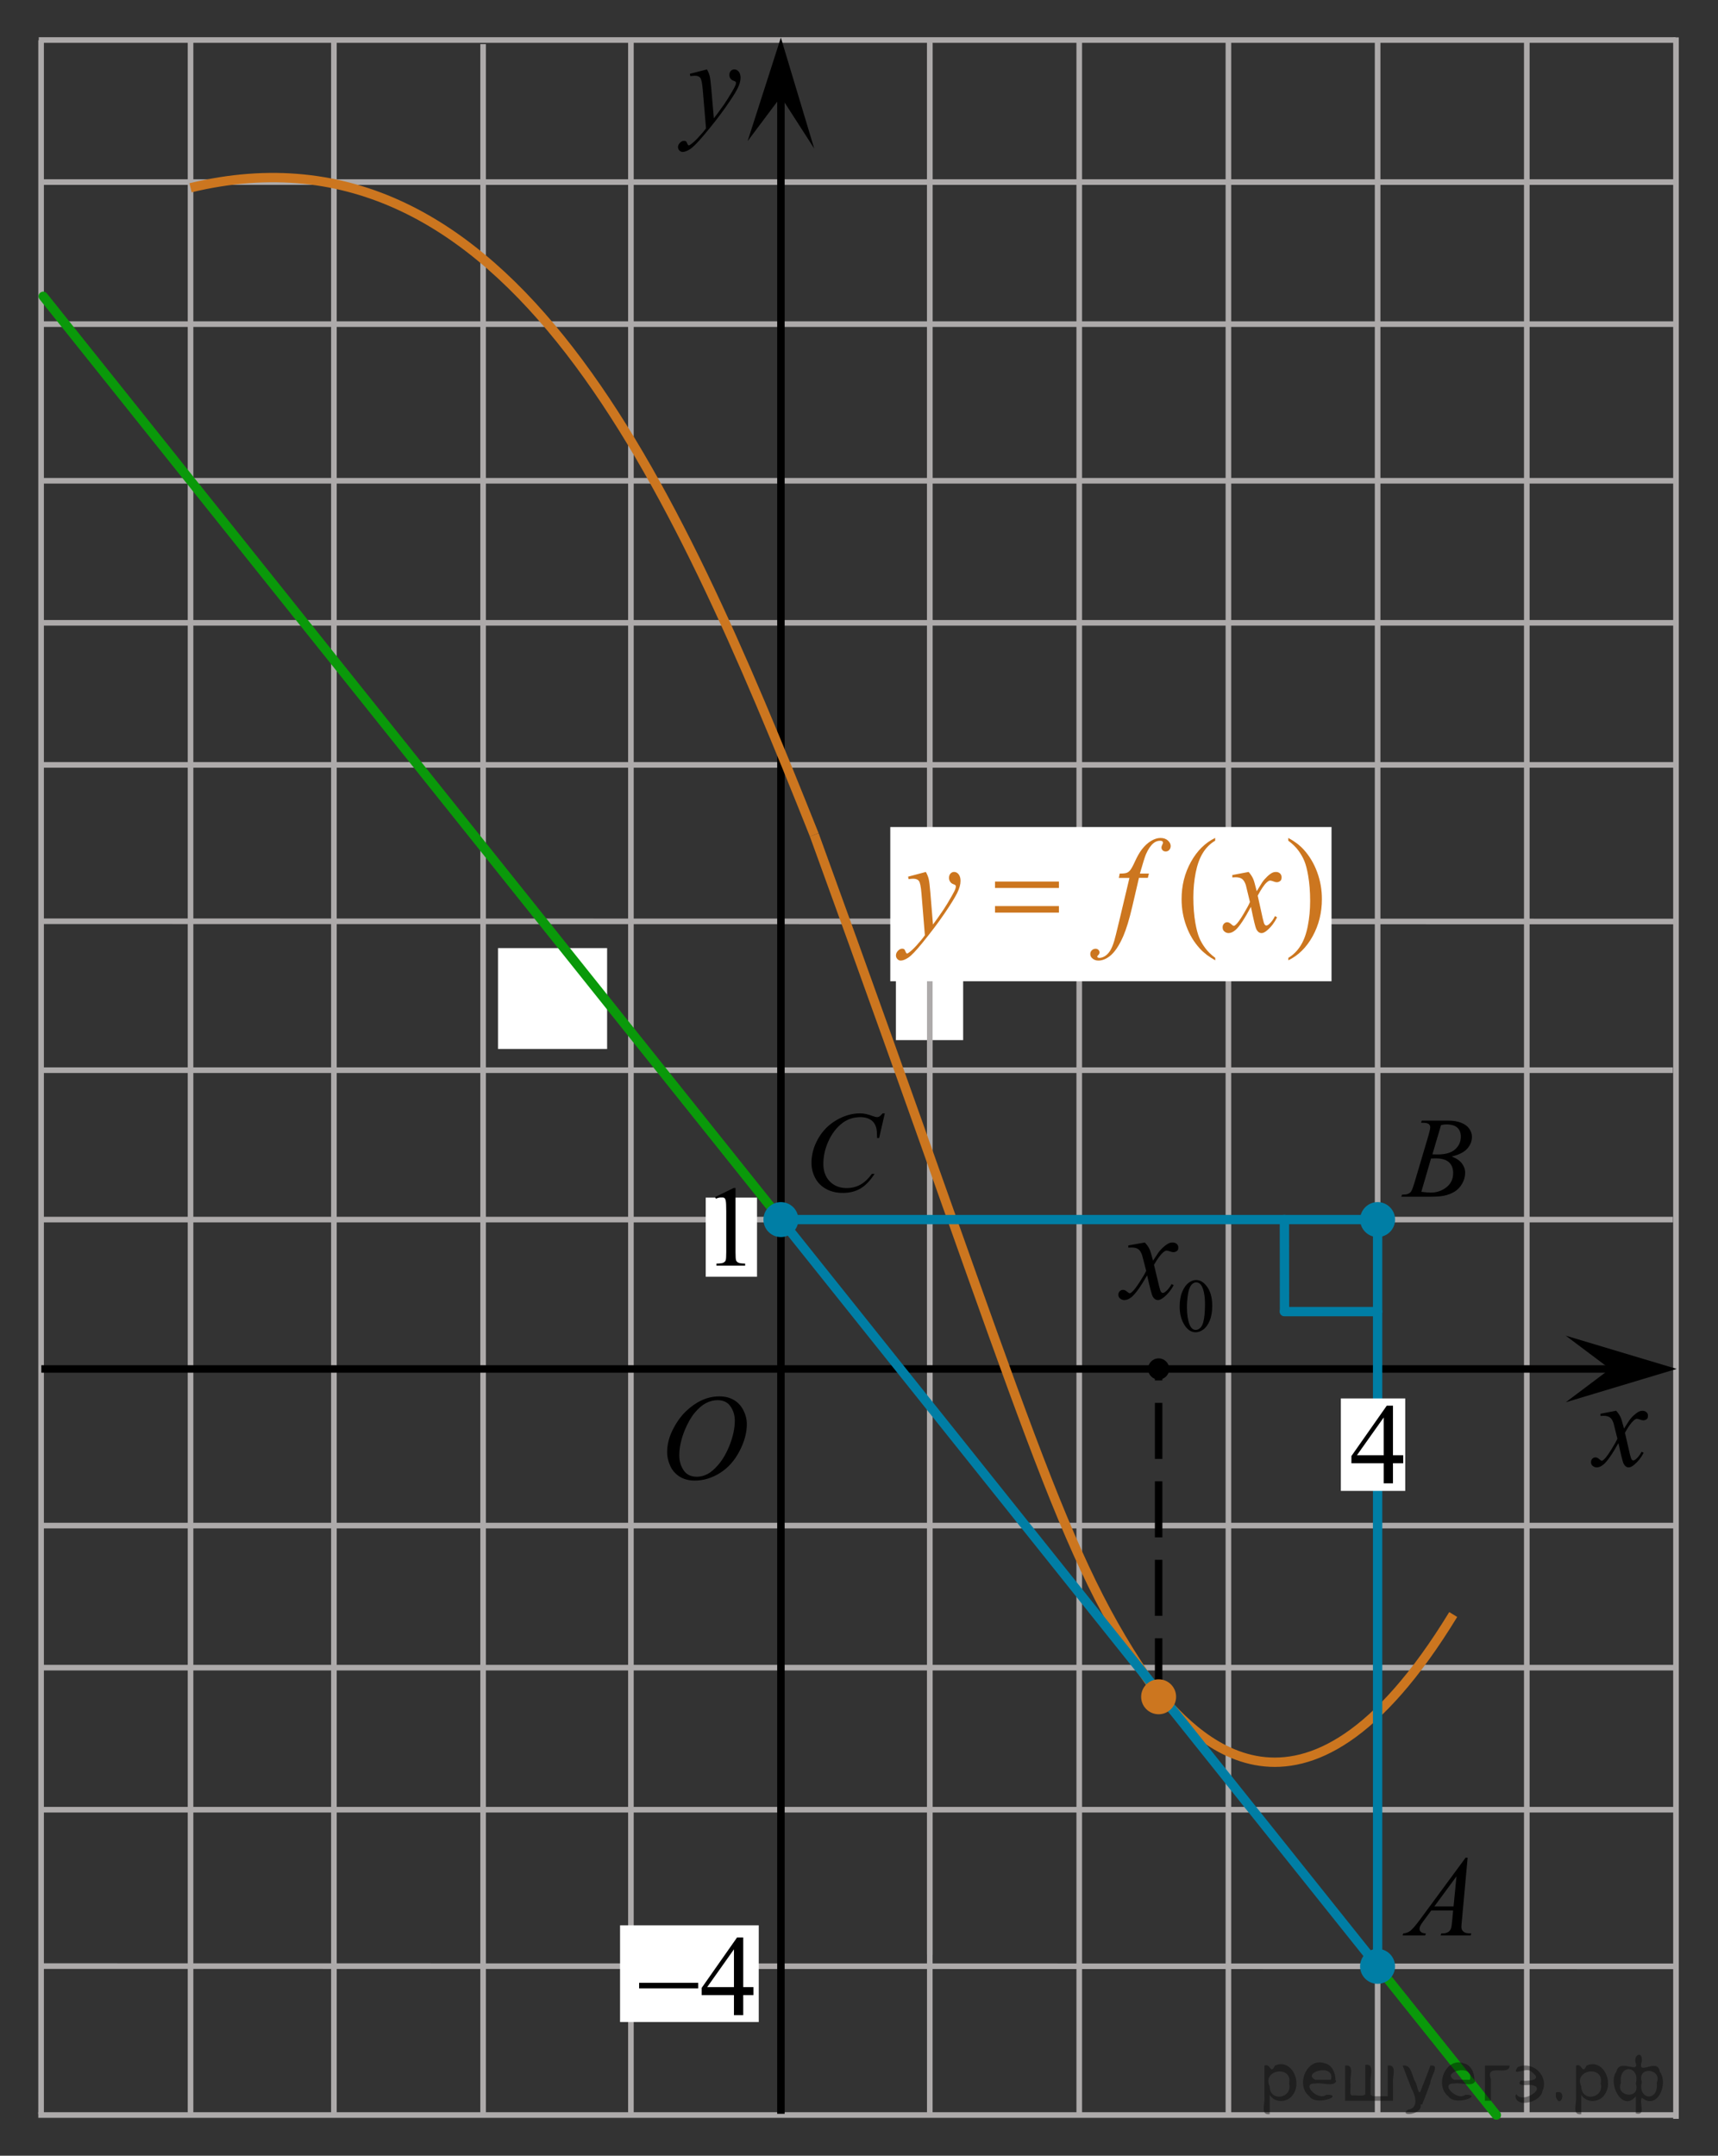 <?xml version="1.0" encoding="utf-8"?>
<!-- Generator: Adobe Illustrator 16.0.0, SVG Export Plug-In . SVG Version: 6.00 Build 0)  -->
<!DOCTYPE svg PUBLIC "-//W3C//DTD SVG 1.1//EN" "http://www.w3.org/Graphics/SVG/1.1/DTD/svg11.dtd">
<svg version="1.1" id="Слой_1" xmlns="http://www.w3.org/2000/svg" xmlns:xlink="http://www.w3.org/1999/xlink" x="0px" y="0px"
	 width="229.917px" height="288.461px" viewBox="116.879 -161.605 229.917 288.461"
	 enable-background="new 116.879 -161.605 229.917 288.461" xml:space="preserve">
<rect x="116.879" y="-161.605" width="229.917" height="288.461" fill="#333333" stroke="none"/>
<line fill="none" stroke="#ADAAAA" stroke-width="0.75" stroke-miterlimit="10" x1="122.578" y1="-18.399" x2="340.759" y2="-18.399"/>
<line fill="none" stroke="#ADAAAA" stroke-width="0.75" stroke-miterlimit="10" x1="122.53" y1="1.591" x2="340.766" y2="1.591"/>
<line fill="none" stroke="#ADAAAA" stroke-width="0.75" stroke-miterlimit="10" x1="122.578" y1="-38.327" x2="341.312" y2="-38.295"/>
<line fill="none" stroke="#ADAAAA" stroke-width="0.75" stroke-miterlimit="10" x1="122.533" y1="-78.263" x2="341.388" y2="-78.263"/>
<line fill="none" stroke="#ADAAAA" stroke-width="0.75" stroke-miterlimit="10" x1="122.533" y1="-59.255" x2="341.354" y2="-59.255"/>
<line fill="none" stroke="#ADAAAA" stroke-width="0.75" stroke-miterlimit="10" x1="122.048" y1="-97.272" x2="341.388" y2="-97.272"/>
<line fill="none" stroke="#ADAAAA" stroke-width="0.75" stroke-miterlimit="10" x1="122.391" y1="-137.24" x2="341.261" y2="-137.24"/>
<line fill="none" stroke="#ADAAAA" stroke-width="0.75" stroke-miterlimit="10" x1="122.391" y1="-118.232" x2="341.227" y2="-118.232"/>
<line fill="none" stroke="#ADAAAA" stroke-width="0.75" stroke-miterlimit="10" x1="122.068" y1="-156.249" x2="341.123" y2="-156.249"/>
<line fill="none" stroke="#ADAAAA" stroke-width="0.75" stroke-miterlimit="10" x1="122.001" y1="121.412" x2="340.939" y2="121.412"/>
<line fill="none" stroke="#ADAAAA" stroke-width="0.75" stroke-miterlimit="10" x1="122.411" y1="101.484" x2="341.177" y2="101.516"/>
<line fill="none" stroke="#ADAAAA" stroke-width="0.75" stroke-miterlimit="10" x1="122.366" y1="61.548" x2="341.253" y2="61.548"/>
<line fill="none" stroke="#ADAAAA" stroke-width="0.75" stroke-miterlimit="10" x1="122.366" y1="80.556" x2="341.219" y2="80.556"/>
<line fill="none" stroke="#ADAAAA" stroke-width="0.75" stroke-miterlimit="10" x1="122.663" y1="42.539" x2="341.253" y2="42.539"/>
<line fill="none" stroke="#ADAAAA" stroke-width="0.75" stroke-miterlimit="10" x1="241.312" y1="99.97" x2="241.312" y2="-156.08"/>
<line fill="none" stroke="#ADAAAA" stroke-width="0.75" stroke-miterlimit="10" x1="201.312" y1="121.298" x2="201.312" y2="-156.032"/>
<line fill="none" stroke="#ADAAAA" stroke-width="0.75" stroke-miterlimit="10" x1="142.378" y1="121.23" x2="142.378" y2="-156.22"/>
<line fill="none" stroke="#ADAAAA" stroke-width="0.75" stroke-miterlimit="10" x1="161.565" y1="121.298" x2="161.565" y2="-156.191"/>
<line fill="none" stroke="#ADAAAA" stroke-width="0.75" stroke-miterlimit="10" x1="181.533" y1="121.286" x2="181.533" y2="-155.701"/>
<line fill="none" stroke="#ADAAAA" stroke-width="0.75" stroke-miterlimit="10" x1="261.312" y1="121.214" x2="261.312" y2="-156.062"/>
<line fill="none" stroke="#ADAAAA" stroke-width="0.75" stroke-miterlimit="10" x1="281.274" y1="121.249" x2="281.274" y2="-156.08"/>
<line fill="none" stroke="#ADAAAA" stroke-width="0.75" stroke-miterlimit="10" x1="301.242" y1="121.249" x2="301.242" y2="-156.08"/>
<line fill="none" stroke="#ADAAAA" stroke-width="0.75" stroke-miterlimit="10" x1="321.208" y1="121.412" x2="321.208" y2="-156.08"/>
<g>
	<g>
		<g>
			<g>
				<g>
					<g>
						<g>
							<g>
								<g>
									<defs>
										<rect id="SVGID_1_" x="202.312" y="20.005" width="18.021" height="21.688"/>
									</defs>
									<clipPath id="SVGID_2_">
										<use xlink:href="#SVGID_1_"  overflow="visible"/>
									</clipPath>
									<g clip-path="url(#SVGID_2_)">
										<path d="M213.169,25.247c0.718,0,1.349,0.156,1.896,0.468c0.553,0.313,0.979,0.771,1.291,1.375s0.471,1.231,0.471,1.886
											c0,1.155-0.334,2.366-1.002,3.637c-0.67,1.271-1.539,2.234-2.615,2.9c-1.078,0.668-2.188,1.002-3.342,1.002
											c-0.828,0-1.521-0.188-2.078-0.554c-0.561-0.366-0.973-0.854-1.234-1.457c-0.266-0.604-0.396-1.188-0.396-1.757
											c0-1.008,0.236-2.002,0.725-2.98c0.486-0.98,1.063-1.804,1.729-2.463c0.675-0.656,1.392-1.166,2.146-1.521
											C211.512,25.428,212.314,25.247,213.169,25.247z M212.9,25.757c-0.523,0-1.043,0.134-1.547,0.396
											c-0.504,0.263-1.004,0.689-1.5,1.287c-0.496,0.597-0.939,1.375-1.338,2.338c-0.482,1.188-0.729,2.31-0.729,3.359
											c0,0.75,0.188,1.416,0.577,1.995c0.386,0.58,0.979,0.871,1.771,0.871c0.479,0,0.949-0.118,1.412-0.354
											c0.463-0.238,0.941-0.646,1.443-1.228c0.629-0.729,1.151-1.647,1.584-2.772c0.428-1.125,0.643-2.178,0.643-3.15
											c0-0.719-0.188-1.354-0.577-1.908C214.262,26.032,213.682,25.757,212.9,25.757z"/>
									</g>
								</g>
							</g>
						</g>
					</g>
				</g>
			</g>
		</g>
	</g>
</g>
<rect x="236.776" y="-35.925" fill="#FFFFFF" width="9" height="13.5"/>
<g>
	<g>
		<g>
			<g>
				<g>
					<g>
						<g>
							<g>
								<g>
									<g>
										<defs>
											<polygon id="SVGID_3_" points="214.455,-137.001 223.553,-137.001 223.553,-157.521 197.128,-157.521 197.128,-137.001 
																							"/>
										</defs>
										<clipPath id="SVGID_4_">
											<use xlink:href="#SVGID_3_"  overflow="visible"/>
										</clipPath>
										<g clip-path="url(#SVGID_4_)">
											<path d="M211.49-152.317c0.18,0.316,0.301,0.612,0.369,0.889c0.064,0.276,0.137,0.819,0.205,1.627l0.348,4.033
												c0.313-0.395,0.771-1.017,1.369-1.869c0.289-0.415,0.646-0.98,1.066-1.697c0.262-0.438,0.416-0.743,0.477-0.918
												c0.031-0.087,0.047-0.178,0.047-0.271c0-0.061-0.021-0.109-0.055-0.148c-0.037-0.038-0.137-0.083-0.287-0.135
												c-0.152-0.052-0.283-0.147-0.391-0.287c-0.104-0.14-0.148-0.299-0.148-0.479c0-0.224,0.063-0.403,0.188-0.54
												c0.125-0.138,0.282-0.205,0.476-0.205c0.229,0,0.428,0.1,0.59,0.299s0.244,0.474,0.244,0.824
												c0,0.432-0.146,0.925-0.429,1.479c-0.28,0.555-0.827,1.406-1.638,2.554c-0.813,1.147-1.786,2.399-2.938,3.755
												c-0.793,0.936-1.381,1.523-1.768,1.768c-0.383,0.244-0.711,0.364-0.98,0.364c-0.162,0-0.309-0.063-0.434-0.192
												c-0.123-0.128-0.186-0.277-0.186-0.446c0-0.214,0.084-0.406,0.258-0.582c0.17-0.176,0.354-0.263,0.555-0.263
												c0.104,0,0.189,0.024,0.264,0.074c0.041,0.025,0.088,0.104,0.137,0.232c0.055,0.128,0.1,0.215,0.143,0.259
												c0.021,0.026,0.063,0.041,0.099,0.041c0.026,0,0.089-0.027,0.166-0.082c0.289-0.188,0.625-0.48,1.009-0.886
												c0.504-0.536,0.877-0.974,1.116-1.313l-0.438-5.197c-0.073-0.857-0.186-1.38-0.332-1.565
												c-0.146-0.188-0.395-0.279-0.739-0.279c-0.104,0-0.308,0.017-0.59,0.049l-0.068-0.303L211.49-152.317z"/>
										</g>
									</g>
								</g>
							</g>
						</g>
					</g>
				</g>
			</g>
		</g>
	</g>
</g>
<path fill="none" stroke="#000000" stroke-width="1.25" stroke-linejoin="round" stroke-miterlimit="8" d="M283.121,114.896"/>
<path fill="none" stroke="#000000" stroke-width="1.25" stroke-linejoin="round" stroke-miterlimit="8" d="M300.119,100.876"/>
<path fill="none" d="M252.093,112.958"/>
<line fill="none" x1="250.263" y1="111.612" x2="250.093" y2="111.208"/>
<path fill="none" d="M254.177,118.576c0,0-0.172,0-0.383,0"/>
<path fill="none" d="M244.843,105.076c0,0-0.453,0-1.021,0"/>
<path fill="none" stroke="#000000" stroke-width="1.25" stroke-linejoin="round" stroke-miterlimit="8" d="M254.177,119.083"/>
<path fill="none" stroke="#000000" stroke-width="1.25" stroke-linejoin="round" stroke-miterlimit="8" d="M241.429,101.335"/>
<path fill="none" stroke="#000000" stroke-width="1.25" stroke-linejoin="round" stroke-miterlimit="8" d="M253.985,118.576"/>
<path fill="none" stroke="#000000" stroke-width="1.25" stroke-linejoin="round" stroke-miterlimit="8" d="M292.513,10.417"/>
<path fill="none" stroke="#000000" stroke-width="1.25" stroke-linejoin="round" stroke-miterlimit="8" d="M241.429,101.335"/>
<path fill="none" stroke="#000000" stroke-width="1.25" stroke-linejoin="round" stroke-miterlimit="8" d="M222.31,77.567"/>
<path fill="none" stroke="#000000" stroke-width="1.25" stroke-linejoin="round" stroke-miterlimit="8" d="M287.251,11.267"/>
<path fill="none" stroke="#000000" stroke-width="1.25" stroke-linejoin="round" stroke-miterlimit="8" d="M289.311,11.267"/>
<path fill="none" stroke="#000000" stroke-width="1.25" stroke-linejoin="round" stroke-miterlimit="8" d="M292.839,15.275"/>
<path fill="none" stroke="#000000" stroke-width="1.25" stroke-linejoin="round" stroke-miterlimit="8" d="M290.003,15.275"/>
<path fill="none" stroke="#000000" stroke-width="1.25" stroke-linejoin="round" stroke-miterlimit="8" d="M292.431,10.364"/>
<path fill="none" stroke="#000000" stroke-width="1.25" stroke-linejoin="round" stroke-miterlimit="8" d="M290.373,10.364"/>
<path fill="none" stroke="#000000" stroke-width="1.25" stroke-linejoin="round" stroke-miterlimit="8" d="M287.539,10.364"/>
<path fill="none" stroke="#000000" stroke-width="1.25" stroke-linejoin="round" stroke-miterlimit="8" d="M237.927,92.742"/>
<path fill="none" stroke="#000000" stroke-width="1.25" stroke-linejoin="round" stroke-miterlimit="8" d="M221.466,64.552"/>
<path fill="none" stroke="#000000" stroke-width="1.25" stroke-linejoin="round" stroke-miterlimit="8" d="M222.292,78.102"/>
<path fill="none" stroke="#000000" stroke-width="1.25" stroke-linejoin="round" stroke-miterlimit="8" d="M209.181,41.902"/>
<path fill="none" stroke="#000000" stroke-width="1.25" stroke-linejoin="round" stroke-miterlimit="8" d="M221.479,64.682"/>
<path fill="none" stroke="#000000" stroke-width="1.25" stroke-linejoin="round" stroke-miterlimit="8" d="M163.808,22.903"/>
<path fill="none" stroke="#000000" stroke-width="1.25" stroke-linejoin="round" stroke-miterlimit="8" d="M209.66,42.346"/>
<path fill="none" stroke="#000000" stroke-width="1.25" stroke-linejoin="round" stroke-miterlimit="8" d="M150.589,29.195"/>
<path fill="none" stroke="#000000" stroke-width="1.25" stroke-linejoin="round" stroke-miterlimit="8" d="M141.603,61.404"/>
<path fill="none" stroke="#000000" stroke-width="1.25" stroke-linejoin="round" stroke-miterlimit="8" d="M287.597,101.333"/>
<path fill="none" stroke="#000000" stroke-width="1.25" stroke-linejoin="round" stroke-miterlimit="8" d="M283.123,115.375"/>
<path fill="none" stroke="#000000" stroke-width="1.25" stroke-linejoin="round" stroke-miterlimit="8" d="M321.208,81.372"/>
<path fill="none" stroke="#000000" stroke-width="1.25" stroke-linejoin="round" stroke-miterlimit="8" d="M282.38,71.709"/>
<path fill="none" stroke="#000000" stroke-width="1.25" stroke-linejoin="round" stroke-miterlimit="8" d="M303.837,91.376"/>
<path fill="none" stroke="#000000" stroke-width="1.25" stroke-linejoin="round" stroke-miterlimit="8" d="M321.359,81.24"/>
<path fill="none" stroke="#000000" stroke-width="1.25" stroke-linejoin="round" stroke-miterlimit="8" d="M274.035,32.604"/>
<path fill="none" stroke="#000000" stroke-width="1.25" stroke-linejoin="round" stroke-miterlimit="8" d="M282.38,71.708"/>
<path fill="none" stroke="#ADAAAA" stroke-width="0.75" stroke-miterlimit="10" d="M315.148-38.493"/>
<path fill="none" stroke="#ADAAAA" stroke-width="0.75" stroke-miterlimit="10" d="M321.001,81.3"/>
<line fill="none" stroke="#ADAAAA" stroke-width="0.75" stroke-miterlimit="10" x1="241.312" y1="121.254" x2="241.312" y2="-155.798"/>
<line fill="none" stroke="#ADAAAA" stroke-width="0.75" stroke-miterlimit="10" x1="122.378" y1="121.292" x2="122.378" y2="-156.22"/>
<line fill="none" stroke="#000000" stroke-miterlimit="10" x1="122.411" y1="21.579" x2="336.162" y2="21.579"/>
<polygon points="221.384,-148.66 216.93,-142.718 221.38,-156.57 225.846,-141.723 "/>
<rect x="183.526" y="-34.737" fill="#FFFFFF" width="14.603" height="13.5"/>
<path fill="none" stroke="#ADAAAA" stroke-width="0.75" stroke-miterlimit="10" d="M241.312-58.811"/>
<path fill="none" stroke="#ADAAAA" stroke-width="0.75" stroke-miterlimit="10" d="M241.312,120.992"/>
<line fill="none" stroke="#000000" stroke-linejoin="round" stroke-miterlimit="10" stroke-dasharray="7.5,3" x1="271.936" y1="65.115" x2="271.936" y2="21.937"/>
<line fill="none" stroke="#000000" stroke-miterlimit="10" x1="221.388" y1="121.248" x2="221.388" y2="-151.125"/>
<path fill="none" stroke="#CC761F" stroke-width="1.25" stroke-linejoin="round" stroke-miterlimit="8" d="M311.361,54.437
	c-20.377,33.395-35.201,15.632-39.984,9.962c-12.737-17.996-16.309-33.962-45.53-114.295"/>
<path fill="none" stroke="#CC761F" stroke-width="1.25" stroke-linejoin="round" stroke-miterlimit="8" d="M142.378-136.479
	c42.729-10.293,64.729,39.582,83.468,86.582"/>
<line fill="none" stroke="#0A990A" stroke-width="1.25" stroke-linecap="round" stroke-linejoin="round" stroke-miterlimit="8" x1="301.235" y1="101.512" x2="317.137" y2="121.412"/>
<line fill="none" stroke="#007EA5" stroke-width="1.25" stroke-linecap="round" stroke-linejoin="round" stroke-miterlimit="8" x1="221.386" y1="1.589" x2="301.235" y2="101.512"/>
<line fill="none" stroke="#0A990A" stroke-width="1.25" stroke-linecap="round" stroke-linejoin="round" stroke-miterlimit="8" x1="122.663" y1="-121.955" x2="221.386" y2="1.589"/>
<g>
	<g>
		<g>
			<g>
				<g>
					<g>
						<defs>
							<rect id="SVGID_5_" x="263.533" y="-4.812" width="18.521" height="24.693"/>
						</defs>
						<clipPath id="SVGID_6_">
							<use xlink:href="#SVGID_5_"  overflow="visible"/>
						</clipPath>
						<g clip-path="url(#SVGID_6_)">
							<path d="M274.752,13.222c0-0.77,0.114-1.43,0.348-1.983c0.229-0.558,0.541-0.97,0.925-1.24
								c0.299-0.215,0.604-0.323,0.924-0.323c0.519,0,0.979,0.266,1.392,0.791c0.517,0.651,0.771,1.537,0.771,2.653
								c0,0.781-0.111,1.444-0.338,1.992c-0.227,0.547-0.514,0.942-0.859,1.188c-0.352,0.248-0.688,0.371-1.014,0.371
								c-0.643,0-1.178-0.379-1.604-1.139C274.932,14.891,274.752,14.123,274.752,13.222z M275.725,13.345
								c0,0.928,0.114,1.687,0.345,2.271c0.188,0.494,0.471,0.74,0.846,0.74c0.178,0,0.363-0.08,0.559-0.24
								c0.189-0.161,0.338-0.43,0.438-0.811c0.15-0.568,0.229-1.373,0.229-2.408c0-0.77-0.08-1.41-0.237-1.924
								c-0.119-0.381-0.272-0.65-0.463-0.811c-0.138-0.109-0.301-0.164-0.492-0.164c-0.226,0-0.427,0.102-0.602,0.303
								c-0.238,0.274-0.4,0.709-0.486,1.299C275.768,12.193,275.725,12.772,275.725,13.345z"/>
						</g>
					</g>
				</g>
			</g>
		</g>
		<g>
			<g>
				<g>
					<g>
						<defs>
							<rect id="SVGID_7_" x="263.533" y="-4.812" width="18.521" height="24.693"/>
						</defs>
						<clipPath id="SVGID_8_">
							<use xlink:href="#SVGID_7_"  overflow="visible"/>
						</clipPath>
						<g clip-path="url(#SVGID_8_)">
							<path d="M270.091,4.658c0.271,0.288,0.477,0.575,0.613,0.862c0.101,0.197,0.262,0.721,0.486,1.566l0.729-1.095
								c0.192-0.265,0.429-0.519,0.705-0.759c0.274-0.24,0.521-0.405,0.729-0.493c0.134-0.056,0.278-0.083,0.438-0.083
								c0.236,0,0.428,0.064,0.568,0.191c0.14,0.127,0.211,0.281,0.211,0.463c0,0.211-0.043,0.354-0.125,0.432
								c-0.156,0.139-0.332,0.207-0.531,0.207c-0.115,0-0.239-0.025-0.373-0.074c-0.26-0.089-0.436-0.133-0.521-0.133
								c-0.133,0-0.289,0.077-0.475,0.232c-0.342,0.287-0.75,0.843-1.227,1.666l0.68,2.853c0.104,0.438,0.193,0.699,0.268,0.785
								c0.07,0.084,0.146,0.127,0.215,0.127c0.117,0,0.252-0.063,0.406-0.188c0.305-0.254,0.563-0.586,0.777-0.996l0.291,0.147
								c-0.35,0.651-0.791,1.194-1.326,1.625c-0.305,0.244-0.563,0.365-0.771,0.365c-0.31,0-0.556-0.175-0.736-0.521
								c-0.114-0.217-0.354-1.146-0.723-2.785c-0.858,1.498-1.553,2.461-2.07,2.895c-0.338,0.275-0.663,0.414-0.979,0.414
								c-0.223,0-0.423-0.08-0.604-0.24c-0.135-0.122-0.199-0.283-0.199-0.488c0-0.184,0.063-0.334,0.184-0.455
								c0.12-0.123,0.271-0.186,0.447-0.186c0.178,0,0.363,0.089,0.563,0.268c0.144,0.127,0.254,0.189,0.332,0.189
								c0.064,0,0.15-0.045,0.256-0.133c0.261-0.211,0.613-0.664,1.063-1.359c0.45-0.695,0.74-1.197,0.88-1.509
								c-0.345-1.343-0.527-2.054-0.558-2.131c-0.127-0.359-0.293-0.613-0.498-0.765c-0.203-0.147-0.506-0.224-0.901-0.224
								c-0.128,0-0.271,0.005-0.438,0.017V5.046L270.091,4.658z"/>
						</g>
					</g>
				</g>
			</g>
		</g>
	</g>
</g>
<circle cx="271.936" cy="21.579" r="1.417"/>
<rect x="211.323" y="-1.351" fill="#FFFFFF" width="6.867" height="10.586"/>
<g>
	<g>
		<path d="M212.581-1.428l2.484-1.209h0.249v8.599c0,0.57,0.022,0.926,0.07,1.066s0.146,0.248,0.298,0.323
			c0.15,0.074,0.456,0.117,0.918,0.127v0.278h-3.84V7.479c0.482-0.01,0.793-0.051,0.935-0.124c0.141-0.072,0.237-0.17,0.294-0.293
			c0.055-0.122,0.083-0.489,0.083-1.1V0.464c0-0.74-0.025-1.217-0.075-1.427c-0.035-0.16-0.1-0.277-0.192-0.353
			c-0.092-0.076-0.204-0.113-0.335-0.113c-0.186,0-0.443,0.078-0.774,0.233L212.581-1.428z"/>
	</g>
</g>
<rect x="199.86" y="96.031" fill="#FFFFFF" width="18.563" height="12.938"/>
<g>
	<g>
		<path d="M217.715,104.295v1.065h-1.37v2.688h-1.242v-2.688h-4.32V104.4l4.734-6.744h0.828v6.64H217.715z M215.103,104.295v-5.055
			l-3.584,5.055H215.103z"/>
	</g>
	<g>
		<path d="M202.412,103.723h7.904v0.744h-7.904V103.723z"/>
	</g>
</g>
<line fill="none" stroke="#ADAAAA" stroke-width="0.75" stroke-miterlimit="10" x1="341.173" y1="121.923" x2="341.173" y2="-156.601"/>
<g>
	<g>
		<g>
			<g>
				<g>
					<g>
						<g>
							<g>
								<g>
									<defs>
										<rect id="SVGID_9_" x="326.284" y="21.579" width="16.131" height="18.541"/>
									</defs>
									<clipPath id="SVGID_10_">
										<use xlink:href="#SVGID_9_"  overflow="visible"/>
									</clipPath>
									<g clip-path="url(#SVGID_10_)">
										<path d="M333.167,27.169c0.26,0.283,0.447,0.566,0.584,0.851c0.097,0.192,0.248,0.709,0.467,1.539l0.688-1.073
											c0.188-0.263,0.406-0.511,0.668-0.744c0.27-0.236,0.494-0.396,0.693-0.481c0.127-0.058,0.266-0.082,0.418-0.082
											c0.225,0,0.401,0.063,0.539,0.188c0.133,0.125,0.2,0.275,0.2,0.457c0,0.203-0.039,0.348-0.118,0.424
											c-0.146,0.135-0.314,0.203-0.505,0.203c-0.108,0-0.229-0.023-0.354-0.072c-0.246-0.088-0.412-0.131-0.496-0.131
											c-0.127,0-0.271,0.076-0.441,0.229c-0.325,0.281-0.719,0.828-1.166,1.641l0.646,2.803
											c0.104,0.433,0.188,0.689,0.252,0.771c0.066,0.082,0.141,0.127,0.203,0.127c0.111,0,0.24-0.063,0.387-0.188
											c0.289-0.25,0.535-0.575,0.74-0.979l0.274,0.145c-0.329,0.642-0.75,1.173-1.262,1.599
											c-0.289,0.238-0.531,0.356-0.729,0.356c-0.295,0-0.527-0.172-0.701-0.516c-0.105-0.213-0.338-1.125-0.685-2.736
											c-0.819,1.474-1.479,2.42-1.975,2.845c-0.313,0.271-0.631,0.407-0.93,0.407c-0.211,0-0.398-0.077-0.576-0.235
											c-0.125-0.119-0.188-0.276-0.188-0.479c0-0.18,0.06-0.328,0.175-0.445c0.112-0.117,0.256-0.182,0.424-0.182
											s0.352,0.088,0.537,0.264c0.135,0.125,0.239,0.188,0.313,0.188c0.063,0,0.146-0.045,0.238-0.131
											c0.248-0.207,0.586-0.648,1.014-1.336c0.426-0.688,0.703-1.182,0.834-1.48c-0.324-1.318-0.502-2.021-0.524-2.098
											c-0.121-0.354-0.279-0.604-0.476-0.748c-0.192-0.145-0.479-0.221-0.854-0.221c-0.121,0-0.261,0.006-0.418,0.018v-0.295
											L333.167,27.169z"/>
									</g>
								</g>
							</g>
						</g>
					</g>
				</g>
			</g>
		</g>
	</g>
</g>
<polygon points="332.354,21.576 326.413,17.121 341.263,21.572 326.418,26.037 "/>
<path fill="none" stroke="#0A990A" stroke-width="1.25" stroke-linecap="round" stroke-linejoin="round" stroke-miterlimit="8" d="
	M346.796,126.856"/>
<path fill="none" stroke="#0A990A" stroke-width="1.25" stroke-linecap="round" stroke-linejoin="round" stroke-miterlimit="8" d="
	M341.608,121.77"/>
<path fill="none" stroke="#0A990A" stroke-width="1.25" stroke-linecap="round" stroke-linejoin="round" stroke-miterlimit="8" d="
	M343.314,123.774"/>
<path fill="none" stroke="#0A990A" stroke-width="1.25" stroke-linecap="round" stroke-linejoin="round" stroke-miterlimit="8" d="
	M122.068-156.519"/>
<path fill="none" stroke="#0A990A" stroke-width="1.25" stroke-linecap="round" stroke-linejoin="round" stroke-miterlimit="8" d="
	M116.879-161.605"/>
<path fill="none" stroke="#0A990A" stroke-width="1.25" stroke-linecap="round" stroke-linejoin="round" stroke-miterlimit="8" d="
	M118.585-159.601"/>
<g>
	<path fill="#CC761F" d="M271.935,63.108c-1.289,0-2.338,1.047-2.338,2.34c0,1.289,1.049,2.337,2.338,2.337
		c1.291,0,2.34-1.048,2.34-2.337C274.276,64.155,273.228,63.108,271.935,63.108L271.935,63.108z"/>
	<path fill="none" d="M271.935,63.108c-1.289,0-2.338,1.047-2.338,2.34c0,1.289,1.049,2.337,2.338,2.337
		c1.291,0,2.34-1.048,2.34-2.337C274.276,64.155,273.228,63.108,271.935,63.108L271.935,63.108z"/>
</g>
<line fill="none" stroke="#007EA5" stroke-width="1.25" stroke-linecap="round" stroke-linejoin="round" stroke-miterlimit="8" x1="301.242" y1="13.905" x2="288.766" y2="13.905"/>
<line fill="none" stroke="#007EA5" stroke-width="1.25" stroke-linecap="round" stroke-linejoin="round" stroke-miterlimit="8" x1="288.768" y1="1.59" x2="288.782" y2="13.887"/>
<g>
	<g>
		<path d="M313.291,86.973l-0.774,8.471c-0.04,0.396-0.061,0.656-0.061,0.781c0,0.199,0.036,0.353,0.111,0.458
			c0.097,0.146,0.226,0.253,0.389,0.322c0.162,0.069,0.438,0.104,0.823,0.104l-0.082,0.278h-4.021l0.083-0.278h0.174
			c0.325,0,0.592-0.069,0.798-0.21c0.146-0.095,0.259-0.253,0.339-0.475c0.056-0.153,0.106-0.521,0.158-1.096l0.12-1.292h-2.922
			l-1.039,1.404c-0.235,0.314-0.384,0.542-0.443,0.68c-0.061,0.138-0.09,0.268-0.09,0.387c0,0.16,0.063,0.299,0.194,0.413
			c0.132,0.115,0.348,0.179,0.646,0.188l-0.083,0.278h-3.02l0.083-0.278c0.371-0.016,0.698-0.139,0.981-0.371
			c0.283-0.233,0.706-0.729,1.27-1.491l6.099-8.274L313.291,86.973L313.291,86.973z M311.799,89.474l-2.959,4.018h2.566
			L311.799,89.474z"/>
	</g>
</g>
<g>
	<g>
		<path d="M307.047-11.37l0.104-0.277h3.646c0.611,0,1.157,0.096,1.638,0.285c0.479,0.19,0.839,0.455,1.076,0.797
			c0.238,0.342,0.356,0.7,0.356,1.08c0,0.586-0.212,1.115-0.636,1.59c-0.425,0.474-1.116,0.821-2.074,1.047
			c0.617,0.229,1.071,0.535,1.362,0.916s0.438,0.799,0.438,1.256c0,0.505-0.131,0.986-0.393,1.447
			c-0.261,0.461-0.597,0.818-1.005,1.073c-0.409,0.257-0.902,0.443-1.479,0.563c-0.41,0.084-1.054,0.127-1.927,0.127h-3.742
			l0.099-0.277c0.393-0.01,0.657-0.047,0.799-0.111c0.2-0.086,0.344-0.197,0.43-0.338c0.12-0.189,0.281-0.627,0.48-1.308l1.83-6.165
			c0.154-0.521,0.232-0.887,0.232-1.098c0-0.187-0.068-0.332-0.207-0.438s-0.399-0.161-0.787-0.161
			C307.203-11.362,307.123-11.365,307.047-11.37z M307.092-2.125c0.543,0.07,0.968,0.104,1.271,0.104
			c0.783,0,1.479-0.234,2.082-0.705c0.604-0.472,0.907-1.108,0.907-1.914c0-0.617-0.188-1.099-0.562-1.441
			c-0.374-0.346-0.979-0.52-1.812-0.52c-0.161,0-0.355,0.008-0.588,0.021L307.092-2.125z M308.576-7.141
			c0.326,0.01,0.563,0.016,0.708,0.016c1.044,0,1.82-0.229,2.33-0.68c0.511-0.453,0.766-1.021,0.766-1.701
			c0-0.518-0.155-0.918-0.468-1.205c-0.312-0.288-0.809-0.434-1.49-0.434c-0.182,0-0.411,0.03-0.691,0.092L308.576-7.141z"/>
	</g>
</g>
<g>
	<g>
		<path d="M235.291-12.621l-0.761,3.297h-0.271l-0.03-0.826c-0.024-0.301-0.083-0.568-0.173-0.805
			c-0.092-0.234-0.227-0.438-0.406-0.611c-0.182-0.172-0.409-0.309-0.687-0.405c-0.276-0.097-0.582-0.146-0.919-0.146
			c-0.897,0-1.685,0.246-2.355,0.735c-0.857,0.626-1.53,1.511-2.019,2.649c-0.4,0.941-0.604,1.896-0.604,2.861
			c0,0.984,0.289,1.771,0.866,2.361c0.577,0.588,1.327,0.883,2.251,0.883c0.696,0,1.317-0.156,1.862-0.467
			c0.546-0.311,1.052-0.788,1.519-1.436h0.354c-0.553,0.877-1.164,1.521-1.837,1.936c-0.674,0.412-1.479,0.618-2.417,0.618
			c-0.833,0-1.57-0.175-2.214-0.521c-0.643-0.351-1.133-0.838-1.469-1.47s-0.504-1.31-0.504-2.034c0-1.111,0.298-2.193,0.896-3.244
			c0.599-1.051,1.417-1.877,2.458-2.479c1.042-0.602,2.092-0.9,3.15-0.9c0.497,0,1.055,0.119,1.671,0.354
			c0.271,0.101,0.468,0.149,0.588,0.149s0.228-0.024,0.315-0.074c0.091-0.051,0.24-0.193,0.451-0.43h0.283V-12.621z"/>
	</g>
</g>
<g>
	<path fill="#007EA5" d="M301.241-0.748c-1.289,0-2.338,1.048-2.338,2.341c0,1.289,1.049,2.337,2.338,2.337
		c1.291,0,2.34-1.049,2.34-2.337C303.582,0.301,302.534-0.748,301.241-0.748L301.241-0.748z"/>
	<path fill="none" d="M301.241-0.748c-1.289,0-2.338,1.048-2.338,2.341c0,1.289,1.049,2.337,2.338,2.337
		c1.291,0,2.34-1.049,2.34-2.337C303.582,0.301,302.534-0.748,301.241-0.748L301.241-0.748z"/>
</g>
<line fill="none" stroke="#007EA5" stroke-width="1.25" stroke-linecap="round" stroke-linejoin="round" stroke-miterlimit="8" x1="301.242" y1="1.59" x2="221.388" y2="1.59"/>
<line fill="none" stroke="#007EA5" stroke-width="1.25" stroke-linecap="round" stroke-linejoin="round" stroke-miterlimit="8" x1="301.242" y1="1.59" x2="301.242" y2="101.516"/>
<g>
	<path fill="#007EA5" d="M301.234,99.177c-1.289,0-2.338,1.048-2.338,2.341c0,1.289,1.049,2.337,2.338,2.337
		c1.291,0,2.34-1.049,2.34-2.337C303.575,100.226,302.527,99.177,301.234,99.177L301.234,99.177z"/>
	<path fill="none" d="M301.234,99.177c-1.289,0-2.338,1.048-2.338,2.341c0,1.289,1.049,2.337,2.338,2.337
		c1.291,0,2.34-1.049,2.34-2.337C303.575,100.226,302.527,99.177,301.234,99.177L301.234,99.177z"/>
</g>
<g>
	<path fill="#007EA5" d="M221.385-0.748c-1.289,0-2.338,1.048-2.338,2.341c0,1.289,1.049,2.337,2.338,2.337
		c1.291,0,2.34-1.049,2.34-2.337C223.726,0.301,222.678-0.748,221.385-0.748L221.385-0.748z"/>
	<path fill="none" d="M221.385-0.748c-1.289,0-2.338,1.048-2.338,2.341c0,1.289,1.049,2.337,2.338,2.337
		c1.291,0,2.34-1.049,2.34-2.337C223.726,0.301,222.678-0.748,221.385-0.748L221.385-0.748z"/>
</g>
<rect x="296.323" y="25.524" fill="#FFFFFF" width="8.617" height="12.373"/>
<g>
	<g>
		<path d="M304.669,33.127v1.066h-1.371v2.688h-1.242v-2.688h-4.32v-0.961l4.734-6.743h0.828v6.638H304.669z M302.056,33.127v-5.054
			l-3.584,5.054H302.056z"/>
	</g>
</g>
<rect x="236.024" y="-50.937" fill="#FFFFFF" width="59.05" height="20.636"/>
<g>
	<g>
		<g>
			<g>
				<g>
					<g>
						<g>
							<g>
								<defs>
									<rect id="SVGID_11_" x="233.799" y="-53.338" width="63.694" height="24.588"/>
								</defs>
								<clipPath id="SVGID_12_">
									<use xlink:href="#SVGID_11_"  overflow="visible"/>
								</clipPath>
								<g clip-path="url(#SVGID_12_)">
									<path fill="#CC761F" d="M279.514-33.43v0.326c-0.82-0.446-1.507-0.968-2.056-1.567c-0.781-0.851-1.389-1.854-1.813-3.011
										c-0.426-1.157-0.637-2.355-0.637-3.602c0-1.818,0.414-3.479,1.246-4.979c0.83-1.5,1.914-2.572,3.25-3.218v0.37
										c-0.668,0.397-1.217,0.943-1.646,1.637c-0.432,0.693-0.748,1.57-0.961,2.633c-0.211,1.063-0.314,2.171-0.314,3.328
										c0,1.256,0.09,2.397,0.271,3.425c0.144,0.812,0.313,1.46,0.517,1.95c0.198,0.49,0.473,0.961,0.813,1.413
										C278.52-34.272,278.964-33.842,279.514-33.43z"/>
									<path fill="#CC761F" d="M289.287-49.11v-0.37c0.823,0.439,1.512,0.96,2.062,1.559c0.776,0.857,1.377,1.862,1.802,3.016
										c0.424,1.152,0.636,2.354,0.636,3.604c0,1.819-0.412,3.479-1.239,4.979c-0.828,1.5-1.912,2.57-3.254,3.218v-0.326
										c0.668-0.405,1.219-0.952,1.646-1.642c0.435-0.69,0.752-1.567,0.961-2.634c0.209-1.064,0.313-2.177,0.313-3.332
										c0-1.25-0.088-2.393-0.271-3.426c-0.139-0.81-0.309-1.458-0.511-1.945c-0.202-0.486-0.476-0.957-0.812-1.408
										C290.287-48.267,289.841-48.7,289.287-49.11z"/>
								</g>
							</g>
						</g>
					</g>
				</g>
			</g>
		</g>
		<g>
			<g>
				<g>
					<g>
						<g>
							<g>
								<defs>
									<rect id="SVGID_13_" x="233.799" y="-53.338" width="63.694" height="24.588"/>
								</defs>
								<clipPath id="SVGID_14_">
									<use xlink:href="#SVGID_13_"  overflow="visible"/>
								</clipPath>
								<g clip-path="url(#SVGID_14_)">
									<path fill="#CC761F" d="M240.785-44.928c0.188,0.341,0.313,0.659,0.384,0.956c0.068,0.297,0.144,0.879,0.213,1.748
										l0.355,4.332c0.326-0.423,0.8-1.092,1.418-2.007c0.3-0.446,0.668-1.055,1.104-1.823c0.27-0.469,0.434-0.798,0.488-0.985
										c0.032-0.095,0.049-0.189,0.049-0.291c0-0.063-0.021-0.117-0.058-0.159c-0.038-0.041-0.141-0.089-0.299-0.146
										c-0.16-0.056-0.293-0.159-0.397-0.308c-0.104-0.15-0.158-0.321-0.158-0.517c0-0.24,0.063-0.434,0.195-0.58
										c0.131-0.146,0.293-0.221,0.487-0.221c0.235,0,0.44,0.107,0.608,0.321c0.168,0.214,0.252,0.509,0.252,0.885
										c0,0.464-0.146,0.994-0.438,1.589c-0.293,0.596-0.855,1.511-1.691,2.743c-0.836,1.231-1.852,2.576-3.039,4.032
										c-0.817,1.003-1.428,1.636-1.821,1.896c-0.396,0.262-0.735,0.394-1.021,0.394c-0.168,0-0.313-0.069-0.445-0.207
										c-0.127-0.139-0.188-0.299-0.188-0.479c0-0.229,0.09-0.438,0.268-0.625c0.178-0.188,0.367-0.281,0.572-0.281
										c0.108,0,0.198,0.025,0.271,0.079c0.043,0.028,0.092,0.112,0.144,0.251c0.053,0.139,0.101,0.229,0.146,0.276
										c0.024,0.029,0.063,0.044,0.102,0.044c0.03,0,0.088-0.028,0.17-0.088c0.3-0.2,0.646-0.518,1.043-0.951
										c0.521-0.576,0.905-1.045,1.155-1.409l-0.455-5.581c-0.075-0.922-0.188-1.481-0.345-1.683
										c-0.148-0.199-0.405-0.299-0.769-0.299c-0.112,0-0.313,0.018-0.608,0.053l-0.071-0.326L240.785-44.928z"/>
									<path fill="#CC761F" d="M270.639-44.718l-0.146,0.581h-1.188l-0.896,3.848c-0.396,1.695-0.796,3.008-1.197,3.937
										c-0.569,1.309-1.185,2.213-1.84,2.712c-0.5,0.381-1,0.572-1.5,0.572c-0.326,0-0.604-0.105-0.83-0.317
										c-0.168-0.146-0.252-0.337-0.252-0.571c0-0.188,0.067-0.352,0.207-0.487c0.139-0.14,0.31-0.207,0.51-0.207
										c0.146,0,0.271,0.05,0.369,0.148c0.103,0.102,0.149,0.215,0.149,0.344s-0.06,0.25-0.172,0.36
										c-0.088,0.082-0.131,0.146-0.131,0.186c0,0.054,0.021,0.095,0.059,0.123c0.05,0.041,0.125,0.063,0.229,0.063
										c0.234,0,0.479-0.079,0.738-0.237c0.258-0.158,0.485-0.396,0.688-0.708c0.202-0.313,0.392-0.769,0.568-1.359
										c0.076-0.247,0.279-1.062,0.611-2.438l1.416-5.96h-1.416l0.11-0.581c0.45,0,0.769-0.033,0.942-0.101
										c0.181-0.067,0.347-0.197,0.491-0.389c0.147-0.189,0.347-0.547,0.582-1.068c0.319-0.705,0.63-1.25,0.923-1.639
										c0.398-0.521,0.822-0.914,1.269-1.176c0.44-0.261,0.856-0.392,1.25-0.392c0.411,0,0.743,0.112,0.993,0.339
										s0.375,0.472,0.375,0.735c0,0.206-0.063,0.379-0.188,0.52c-0.125,0.142-0.284,0.211-0.479,0.211
										c-0.168,0-0.308-0.053-0.411-0.158c-0.104-0.104-0.158-0.231-0.158-0.378c0-0.095,0.035-0.211,0.104-0.349
										c0.072-0.138,0.104-0.229,0.104-0.276c0-0.082-0.022-0.145-0.071-0.186c-0.07-0.06-0.177-0.088-0.312-0.088
										c-0.345,0-0.647,0.116-0.923,0.352c-0.362,0.313-0.688,0.799-0.978,1.461c-0.146,0.347-0.416,1.206-0.808,2.58h1.193
										v-0.005h0.015V-44.718z"/>
									<path fill="#CC761F" d="M283.981-44.928c0.269,0.306,0.467,0.611,0.604,0.916c0.101,0.211,0.26,0.767,0.479,1.664
										l0.717-1.162c0.188-0.281,0.423-0.55,0.691-0.806c0.271-0.255,0.51-0.431,0.717-0.523c0.131-0.059,0.272-0.088,0.435-0.088
										c0.231,0,0.42,0.068,0.56,0.203c0.14,0.135,0.207,0.299,0.207,0.493c0,0.223-0.039,0.375-0.121,0.458
										c-0.15,0.146-0.325,0.22-0.521,0.22c-0.112,0-0.232-0.025-0.366-0.079c-0.254-0.094-0.427-0.141-0.518-0.141
										c-0.129,0-0.279,0.083-0.463,0.247c-0.338,0.305-0.734,0.896-1.205,1.771l0.668,3.029c0.104,0.464,0.188,0.741,0.264,0.832
										c0.068,0.091,0.144,0.136,0.211,0.136c0.114,0,0.248-0.066,0.396-0.202c0.302-0.27,0.557-0.621,0.77-1.057l0.284,0.158
										c-0.345,0.691-0.773,1.268-1.308,1.726c-0.298,0.258-0.553,0.389-0.757,0.389c-0.306,0-0.548-0.186-0.728-0.556
										c-0.113-0.229-0.353-1.215-0.709-2.958c-0.849,1.59-1.525,2.615-2.035,3.072c-0.332,0.293-0.651,0.439-0.961,0.439
										c-0.222,0-0.416-0.085-0.599-0.256c-0.131-0.129-0.192-0.302-0.192-0.52c0-0.194,0.063-0.355,0.181-0.484
										c0.118-0.129,0.267-0.192,0.438-0.192s0.356,0.095,0.555,0.281c0.143,0.136,0.248,0.202,0.324,0.202
										c0.063,0,0.147-0.047,0.254-0.141c0.256-0.224,0.604-0.705,1.043-1.444c0.438-0.739,0.729-1.272,0.86-1.603
										c-0.338-1.427-0.521-2.182-0.547-2.265c-0.125-0.381-0.287-0.649-0.485-0.81c-0.201-0.159-0.496-0.238-0.892-0.238
										c-0.125,0-0.271,0.006-0.433,0.02v-0.317L283.981-44.928z"/>
								</g>
							</g>
						</g>
					</g>
				</g>
			</g>
		</g>
		<g>
			<g>
				<g>
					<g>
						<g>
							<g>
								<defs>
									<rect id="SVGID_15_" x="233.799" y="-53.338" width="63.694" height="24.588"/>
								</defs>
								<clipPath id="SVGID_16_">
									<use xlink:href="#SVGID_15_"  overflow="visible"/>
								</clipPath>
								<g clip-path="url(#SVGID_16_)">
									<path fill="#CC761F" d="M250.039-43.642h8.553v0.854h-8.553V-43.642z M250.039-40.359h8.553v0.872h-8.553V-40.359z"/>
								</g>
							</g>
						</g>
					</g>
				</g>
			</g>
		</g>
	</g>
</g>
<g style="stroke:none;fill:#000;fill-opacity:0.4" > <path d="m 286.8,118.8 c 0,0.8 0,1.6 0,2.5 -1.3,0.2 -0.6,-1.5 -0.7,-2.3 0,-1.4 0,-2.8 0,-4.2 0.8,-0.4 0.8,1.3 1.4,0.0 2.2,-1.0 3.7,2.2 2.4,3.9 -0.6,1.0 -2.4,1.2 -3.1,0.0 z m 2.6,-1.6 c 0.5,-2.5 -3.7,-1.9 -2.6,0.4 0.0,2.1 3.1,1.6 2.6,-0.4 z" /> <path d="m 295.7,116.9 c -0.4,0.8 -1.9,0.1 -2.8,0.3 -2.0,-0.1 0.3,2.4 1.5,1.5 2.5,0.0 -1.4,1.6 -2.3,0.2 -1.9,-1.5 -0.3,-5.3 2.1,-4.4 0.9,0.2 1.4,1.2 1.4,2.2 z m -0.7,-0.2 c 0.6,-2.3 -4.0,-1.0 -2.1,0.0 0.7,0 1.4,-0.0 2.1,-0.0 z" /> <path d="m 300.6,118.9 c 0.6,0 1.3,0 2.0,0 0,-1.3 0,-2.7 0,-4.1 1.3,-0.2 0.6,1.5 0.7,2.3 0,0.8 0,1.6 0,2.4 -2.1,0 -4.2,0 -6.4,0 0,-1.5 0,-3.1 0,-4.7 1.3,-0.2 0.6,1.5 0.7,2.3 0.1,0.5 -0.2,1.6 0.2,1.7 0.5,-0.1 1.6,0.2 1.8,-0.2 0,-1.3 0,-2.6 0,-3.9 1.3,-0.2 0.6,1.5 0.7,2.3 0,0.5 0,1.1 0,1.7 z" /> <path d="m 307.0,120.0 c 0.3,1.4 -3.0,1.7 -1.7,0.7 1.5,-0.2 1.0,-1.9 0.5,-2.8 -0.4,-1.0 -0.8,-2.0 -1.2,-3.1 1.2,-0.2 1.2,1.4 1.7,2.2 0.2,0.2 0.4,1.9 0.7,1.2 0.4,-1.1 0.9,-2.2 1.3,-3.4 1.4,-0.2 0.0,1.5 -0.0,2.3 -0.3,0.9 -0.7,1.9 -1.1,2.9 z" /> <path d="m 314.3,116.9 c -0.4,0.8 -1.9,0.1 -2.8,0.3 -2.0,-0.1 0.3,2.4 1.5,1.5 2.5,0.0 -1.4,1.6 -2.3,0.2 -1.9,-1.5 -0.3,-5.3 2.1,-4.4 0.9,0.2 1.4,1.2 1.4,2.2 z m -0.7,-0.2 c 0.6,-2.3 -4.0,-1.0 -2.1,0.0 0.7,0 1.4,-0.0 2.1,-0.0 z" /> <path d="m 315.6,119.5 c 0,-1.5 0,-3.1 0,-4.7 1.1,0 2.2,0 3.3,0 0.0,1.5 -3.3,-0.4 -2.5,1.8 0,0.9 0,1.9 0,2.9 -0.2,0 -0.5,0 -0.7,0 z" /> <path d="m 319.8,118.6 c 0.7,1.4 4.2,-0.8 2.1,-1.2 -0.5,-0.1 -2.2,0.3 -1.5,-0.6 1.0,0.1 3.1,0.0 1.4,-1.2 -0.6,-0.7 -2.8,0.8 -1.8,-0.6 2.0,-0.9 4.2,1.2 3.3,3.2 -0.2,1.5 -3.5,2.3 -3.6,0.7 l 0,-0.1 0,-0.0 0,0 z" /> <path d="m 325.1,118.4 c 1.6,-0.5 0.6,2.3 -0.0,0.6 -0.0,-0.2 0.0,-0.4 0.0,-0.6 z" /> <path d="m 328.5,118.8 c 0,0.8 0,1.6 0,2.5 -1.3,0.2 -0.6,-1.5 -0.7,-2.3 0,-1.4 0,-2.8 0,-4.2 0.8,-0.4 0.8,1.3 1.4,0.0 2.2,-1.0 3.7,2.2 2.4,3.9 -0.6,1.0 -2.4,1.2 -3.1,0.0 z m 2.6,-1.6 c 0.5,-2.5 -3.7,-1.9 -2.6,0.4 0.0,2.1 3.1,1.6 2.6,-0.4 z" /> <path d="m 333.8,117.1 c -0.8,1.9 2.7,2.3 2.0,0.1 0.6,-2.4 -2.3,-2.7 -2.0,-0.1 z m 2.0,4.2 c 0,-0.8 0,-1.6 0,-2.4 -1.8,2.2 -3.8,-1.7 -2.6,-3.3 0.4,-1.8 3.0,0.3 2.6,-1.1 -0.4,-1.1 0.9,-1.8 0.8,-0.3 -0.7,2.2 2.1,-0.6 2.4,1.4 1.2,1.6 -0.3,5.2 -2.4,3.5 -0.4,0.6 0.6,2.5 -0.8,2.1 z m 2.8,-4.2 c 0.8,-1.9 -2.7,-2.3 -2.0,-0.1 -0.6,2.4 2.3,2.7 2.0,0.1 z" /> </g></svg>

<!--File created and owned by https://sdamgia.ru. Copying is prohibited. All rights reserved.-->
